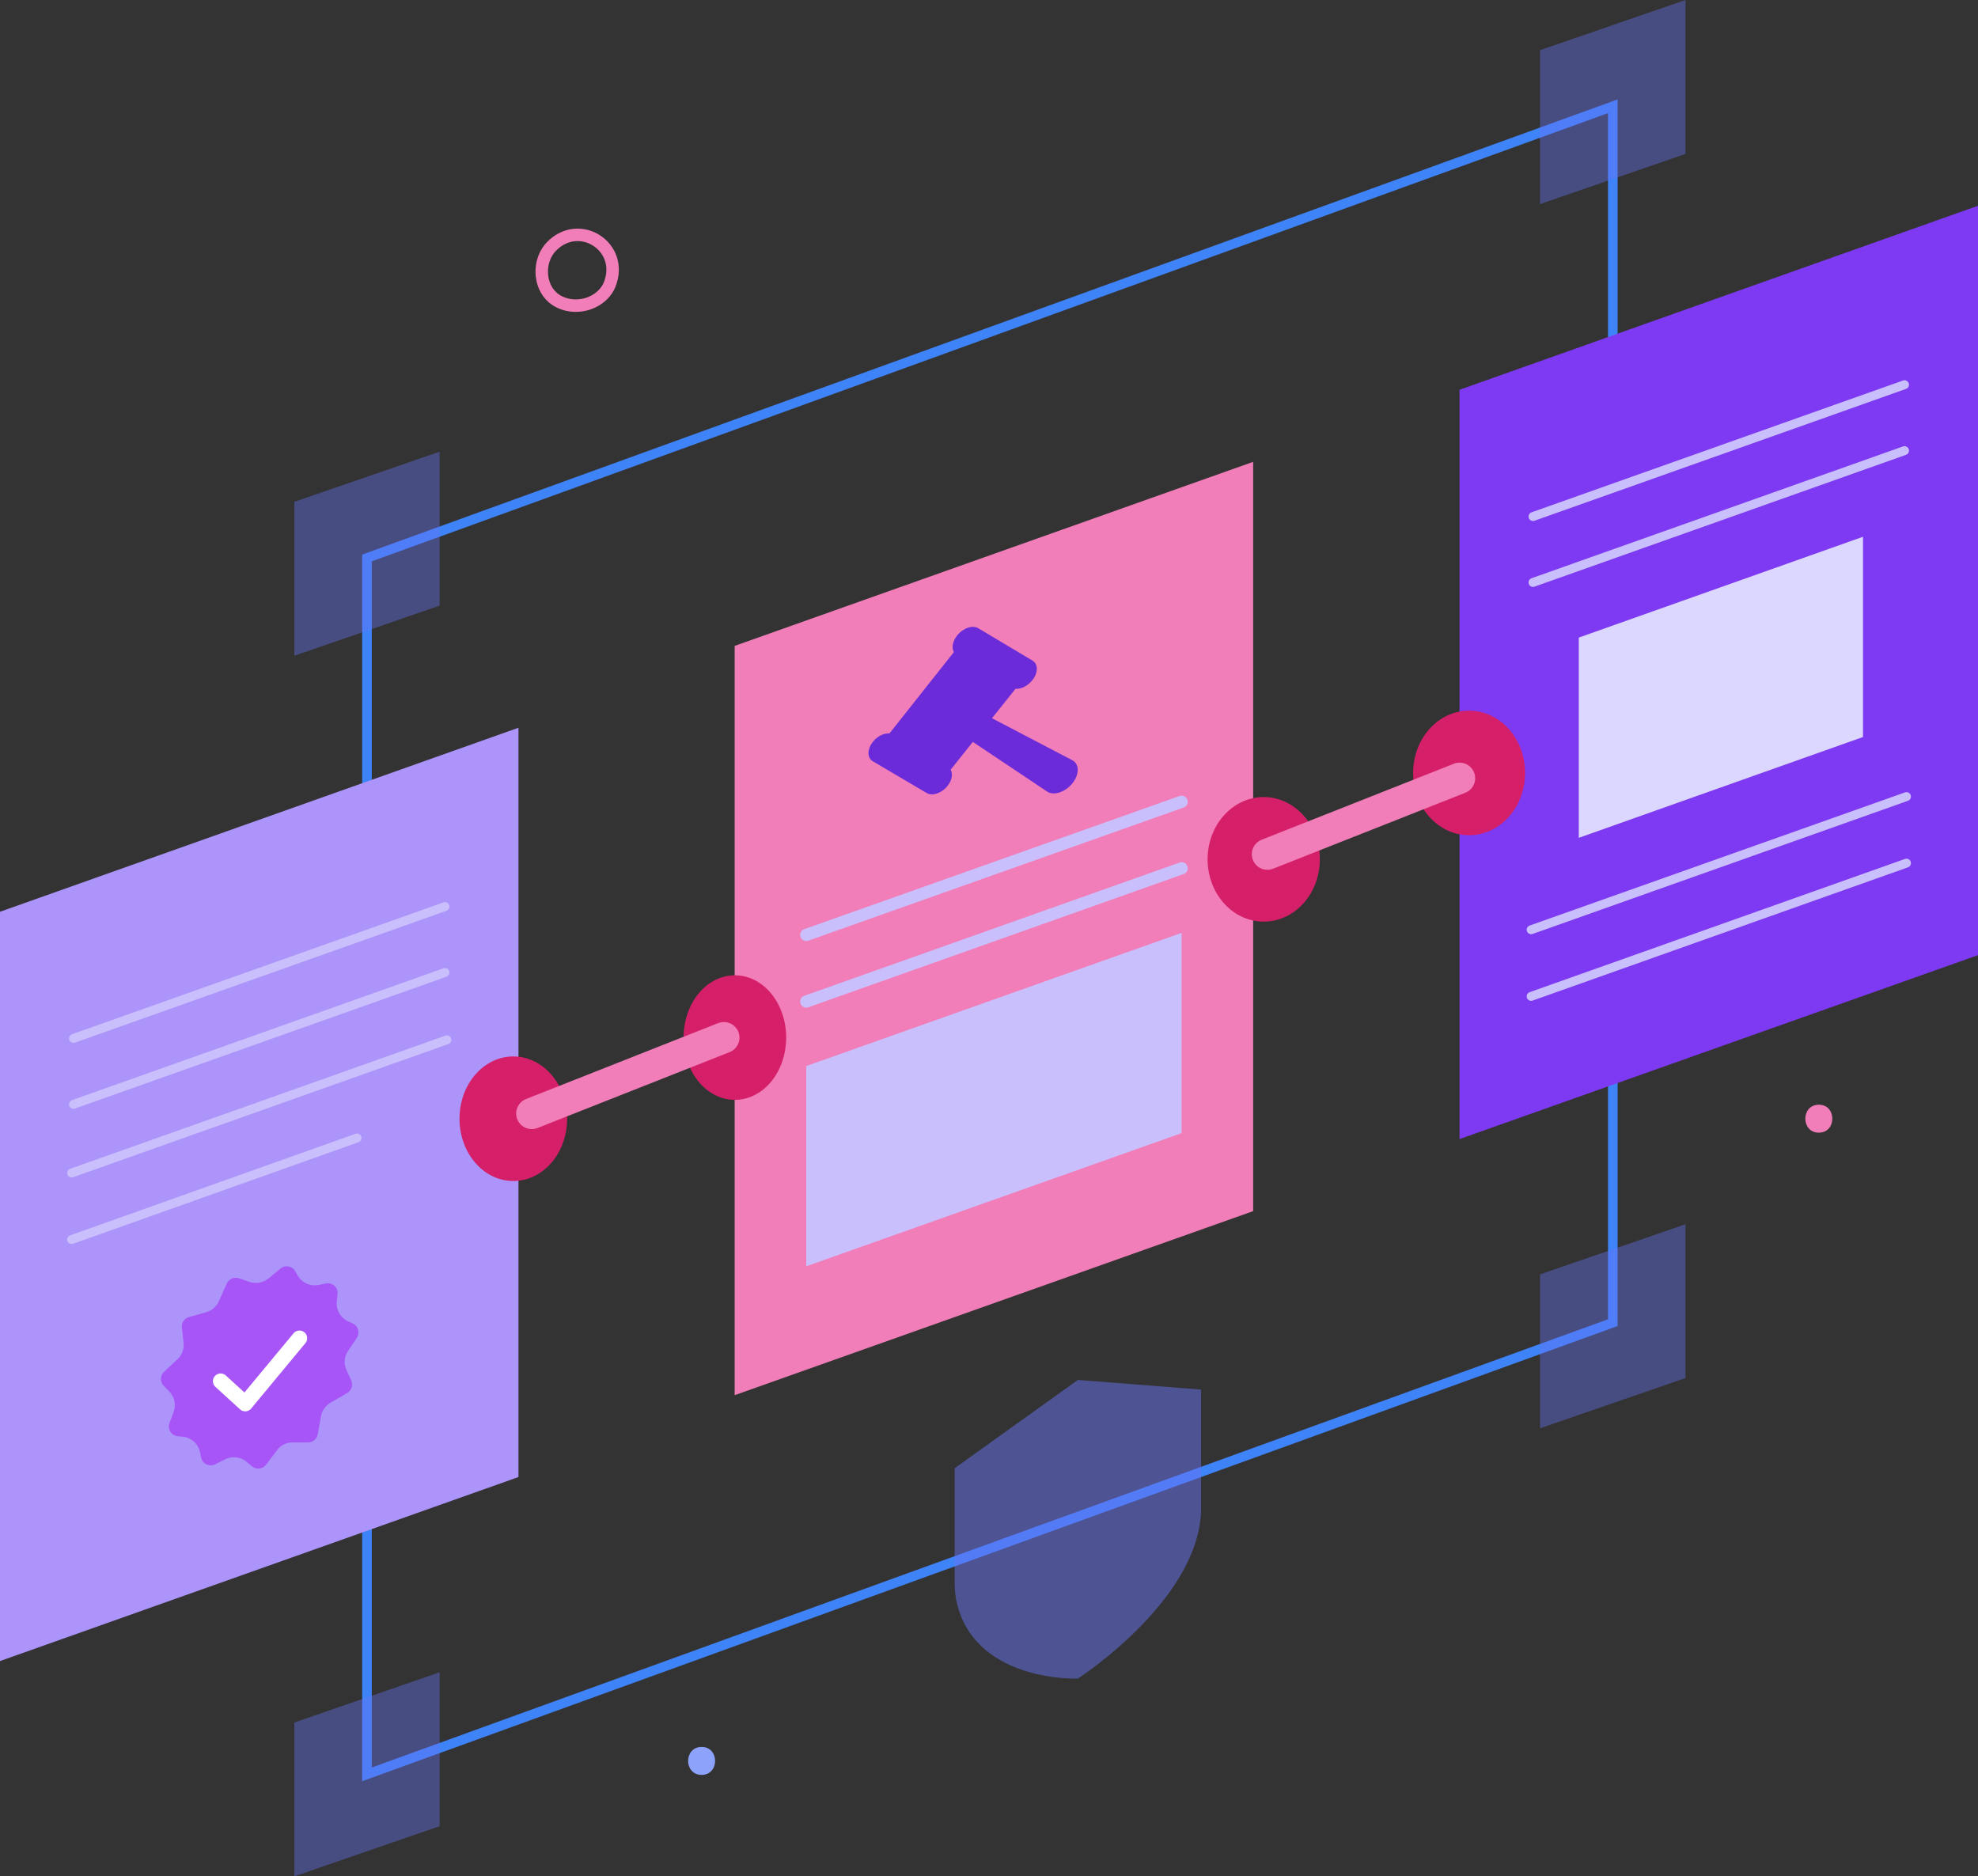 <?xml version="1.0" encoding="UTF-8"?>
<svg id="Layer_2" data-name="Layer 2" xmlns="http://www.w3.org/2000/svg" viewBox="0 0 222.07 210.65">
  <rect x="0" y="0" width="222.07" height="210.65" fill="#333333" stroke="none"/>
  <defs>
    <style>
      .cls-1 {
        opacity: .5;
      }

      .cls-1, .cls-2 {
        fill: #6875f5;
      }

      .cls-3 {
        fill: #a855f7;
      }

      .cls-2 {
        opacity: .4;
      }

      .cls-4 {
        stroke-width: 1.4px;
      }

      .cls-4, .cls-5, .cls-6, .cls-7, .cls-8, .cls-9 {
        fill: none;
      }

      .cls-4, .cls-5, .cls-6, .cls-7, .cls-9 {
        stroke-linecap: round;
        stroke-linejoin: round;
      }

      .cls-4, .cls-9 {
        stroke: #f17eb8;
      }

      .cls-5 {
        stroke: #fff;
        stroke-width: 1.73px;
      }

      .cls-6, .cls-7 {
        stroke: #cabffd;
      }

      .cls-10 {
        fill: #cabffd;
      }

      .cls-11 {
        fill: #dcd7fe;
      }

      .cls-12 {
        fill: #6c2bd9;
      }

      .cls-13 {
        fill: #8da2fb;
      }

      .cls-7 {
        stroke-width: 1.37px;
      }

      .cls-8 {
        stroke: #3f83f8;
        stroke-miterlimit: 10;
        stroke-width: 1.08px;
      }

      .cls-14 {
        fill: #d61f69;
      }

      .cls-15 {
        fill: #ac94fa;
      }

      .cls-9 {
        stroke-width: 3.5px;
      }

      .cls-16 {
        fill: #f17eb8;
      }

      .cls-17 {
        fill: #7e3af2;
      }
    </style>
  </defs>
  <g id="Layer_1-2" data-name="Layer 1">
    <g>
      <path class="cls-16" d="M204.2,127.16c2.02,0,2.02-3.14,0-3.14s-2.02,3.14,0,3.14h0Z"/>
      <path class="cls-13" d="M78.77,199.26c2.02,0,2.02-3.14,0-3.14s-2.02,3.14,0,3.14h0Z"/>
      <path class="cls-4" d="M61.93,27.65c-1.52,1.54-1.49,4.38.16,5.78,1.2,1.01,3.02,1.14,4.44.46.85-.4,1.58-1.09,1.92-1.96,1.67-4.22-3.38-7.47-6.52-4.28Z"/>
      <polygon class="cls-8" points="181.07 148.49 41.2 199.2 41.2 62.64 181.07 11.93 181.07 148.49"/>
      <polygon class="cls-2" points="49.36 50.71 33.04 56.34 33.04 73.62 49.36 67.99 49.36 50.71"/>
      <polygon class="cls-2" points="49.36 187.74 33.04 193.38 33.04 210.65 49.36 205.02 49.36 187.74"/>
      <polygon class="cls-2" points="189.23 0 172.9 5.63 172.9 22.91 189.23 17.28 189.23 0"/>
      <polygon class="cls-2" points="189.23 137.44 172.9 143.07 172.9 160.35 189.23 154.71 189.23 137.44"/>
      <g>
        <polygon class="cls-16" points="140.69 135.97 82.48 156.63 82.48 72.51 140.69 51.85 140.69 135.97"/>
        <polygon class="cls-10" points="132.66 127.21 90.52 142.16 90.52 119.68 132.66 104.73 132.66 127.21"/>
        <line class="cls-7" x1="90.52" y1="112.44" x2="132.66" y2="97.48"/>
        <line class="cls-7" x1="90.52" y1="104.96" x2="132.66" y2="90.01"/>
      </g>
      <g>
        <polygon class="cls-15" points="58.21 165.82 0 186.48 0 102.36 58.21 81.7 58.21 165.82"/>
        <line class="cls-6" x1="8.04" y1="139.16" x2="40.08" y2="127.76"/>
        <line class="cls-6" x1="8.04" y1="131.69" x2="50.17" y2="116.74"/>
        <line class="cls-6" x1="8.25" y1="123.98" x2="49.96" y2="109.18"/>
        <line class="cls-6" x1="8.25" y1="116.58" x2="49.96" y2="101.78"/>
      </g>
      <g>
        <polygon class="cls-17" points="222.07 107.23 163.86 127.88 163.86 43.76 222.07 23.1 222.07 107.23"/>
        <polygon class="cls-11" points="209.16 82.74 177.25 94.06 177.25 71.58 209.16 60.26 209.16 82.74"/>
        <line class="cls-6" x1="171.9" y1="104.38" x2="214.04" y2="89.43"/>
        <line class="cls-6" x1="171.9" y1="111.86" x2="214.04" y2="96.9"/>
        <line class="cls-6" x1="172.11" y1="65.39" x2="213.82" y2="50.59"/>
        <line class="cls-6" x1="172.11" y1="57.99" x2="213.82" y2="43.19"/>
      </g>
      <g>
        <path class="cls-14" d="M78.12,121.02c-2.06-2.94-1.77-7.36.65-9.86,2.42-2.5,6.06-2.15,8.12.79,2.06,2.94,1.77,7.36-.65,9.86-2.42,2.5-6.06,2.15-8.12-.79Z"/>
        <path class="cls-14" d="M53.03,130.13c-2.16-2.94-1.86-7.36.68-9.86,2.54-2.5,6.36-2.15,8.52.79,2.16,2.94,1.86,7.36-.68,9.86-2.54,2.5-6.36,2.15-8.52-.79Z"/>
        <line class="cls-9" x1="81.27" y1="116.49" x2="59.7" y2="125.01"/>
      </g>
      <g>
        <path class="cls-14" d="M160.15,91.31c-2.25-2.94-1.93-7.36.71-9.86,2.64-2.5,6.61-2.15,8.86.79,2.25,2.94,1.93,7.36-.71,9.86-2.64,2.5-6.61,2.15-8.86-.79Z"/>
        <path class="cls-14" d="M137.08,101.01c-2.25-2.94-1.94-7.36.71-9.86,2.65-2.5,6.62-2.15,8.88.79s1.94,7.36-.71,9.86c-2.65,2.5-6.62,2.15-8.88-.79Z"/>
        <line class="cls-9" x1="163.87" y1="87.37" x2="142.29" y2="95.9"/>
      </g>
      <path class="cls-12" d="M120.41,85.36l-9.04-4.73,2.64-3.3c.61.05,1.36-.31,1.88-.95.67-.83.69-1.82.04-2.21l-6.1-3.64c-.65-.39-1.71-.02-2.38.82h0c-.51.65-.63,1.38-.36,1.86l-7.23,9.13c-.61-.05-1.35.3-1.86.94-.65.82-.66,1.8-.02,2.18l6.06,3.57c.64.38,1.69.02,2.34-.8.51-.63.62-1.35.35-1.82l2.49-3.12,8.33,5.57c.74.5,2.03.09,2.84-.91.81-1,.81-2.18,0-2.6Z"/>
      <g>
        <path class="cls-3" d="M30.15,143.54l1.33-1.12c.53-.44,1.33-.3,1.67.3l.27.47c.47.83,1.43,1.26,2.37,1.06l.79-.16c.73-.15,1.4.45,1.32,1.19l-.09.83c-.1.95.42,1.85,1.29,2.24l.5.23c.62.28.84,1.05.46,1.62l-.99,1.47c-.43.64-.49,1.45-.17,2.15l.53,1.15c.24.52.04,1.13-.45,1.42l-1.88,1.09c-.56.33-.96.89-1.07,1.53l-.35,2.01c-.09.53-.56.92-1.1.91h-1.68c-.7-.02-1.36.3-1.78.86l-1.25,1.65c-.38.5-1.1.58-1.58.18l-.62-.52c-.67-.56-1.61-.66-2.39-.27l-1.13.56c-.65.33-1.44-.06-1.58-.78l-.1-.53c-.18-.97-.99-1.7-1.97-1.79l-.53-.05c-.73-.06-1.19-.8-.94-1.49l.46-1.22c.3-.81.11-1.72-.51-2.34l-.59-.59c-.44-.44-.43-1.16.02-1.58l1.52-1.43c.5-.47.76-1.16.68-1.85l-.19-1.7c-.06-.54.28-1.04.8-1.18l1.94-.55c.63-.18,1.15-.63,1.41-1.22l.89-1.99c.23-.52.83-.78,1.37-.59l1.17.4c.73.25,1.54.1,2.14-.39Z"/>
        <polyline class="cls-5" points="24.77 155.06 27.53 157.58 33.62 150.24"/>
      </g>
      <path class="cls-1" d="M134.84,156v12.78c.45,10.47-13.83,19.67-13.83,19.67,0,0-11.26.45-13.53-8.26-.21-.8-.3-1.67-.3-2.58v-12.78l13.83-9.91,13.83,1.08Z"/>
    </g>
  </g>
</svg>